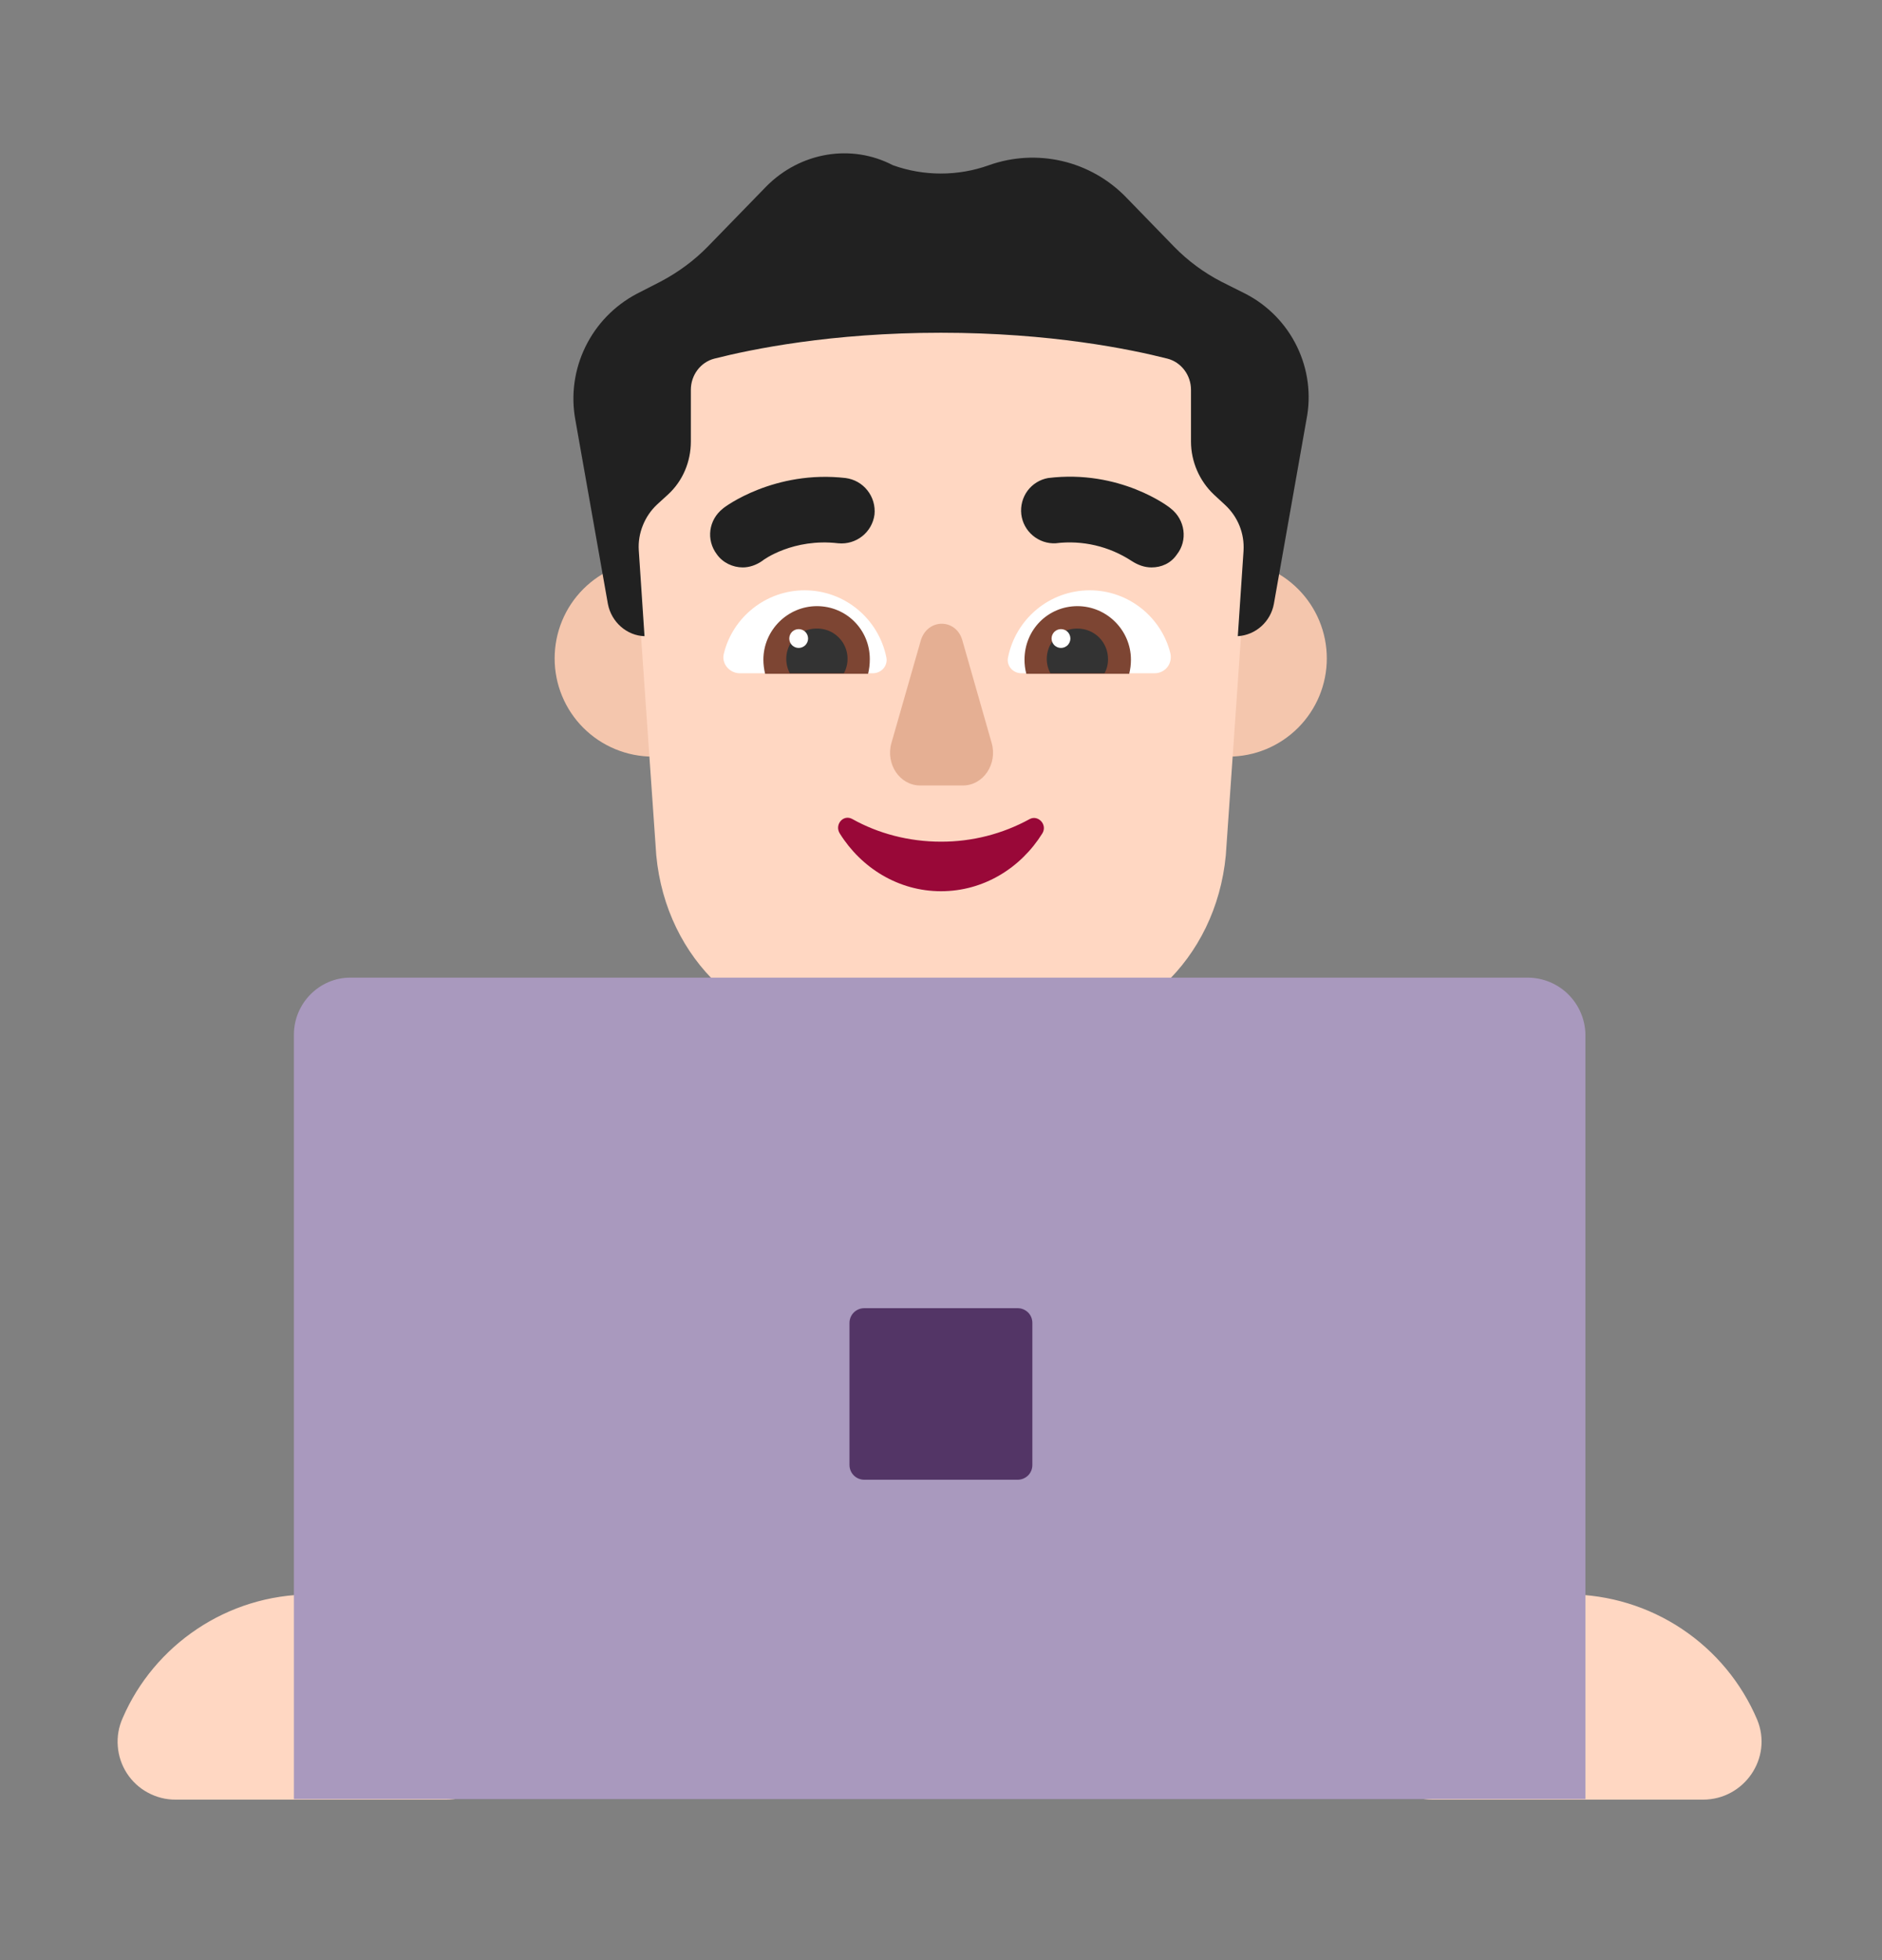 <svg width="24" height="25" viewBox="0 0 24 25" fill="none" xmlns="http://www.w3.org/2000/svg">
<rect x="0" y="0" width="24" height="25" fill="#808080" stroke="none"/>
<path d="M9.578 8.398C9.578 8.73 9.446 9.048 9.211 9.283C8.976 9.518 8.657 9.65 8.325 9.65C7.993 9.65 7.674 9.518 7.439 9.283C7.204 9.048 7.073 8.73 7.073 8.398C7.073 8.065 7.204 7.747 7.439 7.512C7.674 7.277 7.993 7.145 8.325 7.145C8.657 7.145 8.976 7.277 9.211 7.512C9.446 7.747 9.578 8.065 9.578 8.398ZM16.92 8.398C16.92 8.73 16.788 9.048 16.553 9.283C16.318 9.518 16 9.65 15.668 9.65C15.335 9.65 15.017 9.518 14.782 9.283C14.547 9.048 14.415 8.73 14.415 8.398C14.415 8.065 14.547 7.747 14.782 7.512C15.017 7.277 15.335 7.145 15.668 7.145C16 7.145 16.318 7.277 16.553 7.512C16.788 7.747 16.92 8.065 16.92 8.398Z" fill="#F4C6AD"/>
<path d="M11.666 2.705C9.577 2.705 7.924 4.51 8.072 6.64L8.369 10.909C8.495 12.246 9.532 13.205 10.792 13.205H13.208C14.468 13.205 15.505 12.245 15.632 10.909L15.928 6.641C16.076 4.518 14.424 2.705 12.334 2.705H11.666Z" fill="#FFD7C2"/>
<path d="M9.232 8.332C9.345 7.874 9.765 7.529 10.26 7.529C10.777 7.529 11.205 7.897 11.303 8.384C11.325 8.489 11.242 8.587 11.13 8.587H9.435C9.3 8.587 9.195 8.459 9.232 8.332ZM14.925 8.332C14.812 7.874 14.393 7.529 13.898 7.529C13.38 7.529 12.953 7.897 12.855 8.384C12.832 8.489 12.915 8.587 13.027 8.587H14.723C14.857 8.587 14.955 8.467 14.925 8.332Z" fill="white"/>
<path d="M9.735 8.414C9.735 8.039 10.043 7.731 10.418 7.731C10.793 7.731 11.092 8.031 11.092 8.406C11.092 8.474 11.085 8.534 11.07 8.594H9.757C9.743 8.535 9.735 8.475 9.735 8.414ZM14.422 8.414C14.422 8.039 14.115 7.731 13.74 7.731C13.365 7.731 13.065 8.031 13.065 8.414C13.065 8.474 13.072 8.534 13.088 8.594H14.4C14.415 8.534 14.422 8.474 14.422 8.414Z" fill="#7D4533"/>
<path d="M10.418 8.017C10.485 8.016 10.551 8.033 10.61 8.065C10.668 8.098 10.718 8.146 10.753 8.203C10.787 8.261 10.807 8.326 10.808 8.394C10.81 8.461 10.794 8.527 10.762 8.587H10.072C10.041 8.527 10.025 8.461 10.027 8.394C10.028 8.326 10.048 8.261 10.082 8.203C10.117 8.146 10.166 8.098 10.225 8.065C10.284 8.033 10.35 8.016 10.418 8.017ZM13.74 8.017C13.673 8.016 13.607 8.033 13.548 8.065C13.489 8.098 13.44 8.146 13.405 8.203C13.37 8.261 13.351 8.326 13.349 8.394C13.347 8.461 13.363 8.527 13.395 8.587H14.085C14.115 8.534 14.13 8.474 14.13 8.407C14.13 8.189 13.957 8.017 13.74 8.017Z" fill="#333333"/>
<path d="M10.305 8.144C10.305 8.176 10.292 8.206 10.27 8.229C10.247 8.251 10.217 8.264 10.185 8.264C10.153 8.264 10.123 8.251 10.1 8.229C10.078 8.206 10.065 8.176 10.065 8.144C10.065 8.112 10.078 8.082 10.1 8.059C10.123 8.037 10.153 8.024 10.185 8.024C10.217 8.024 10.247 8.037 10.27 8.059C10.292 8.082 10.305 8.112 10.305 8.144ZM13.65 8.144C13.65 8.176 13.637 8.206 13.615 8.229C13.592 8.251 13.562 8.264 13.53 8.264C13.498 8.264 13.468 8.251 13.445 8.229C13.423 8.206 13.41 8.176 13.41 8.144C13.41 8.112 13.423 8.082 13.445 8.059C13.468 8.037 13.498 8.024 13.53 8.024C13.562 8.024 13.592 8.037 13.615 8.059C13.637 8.082 13.65 8.112 13.65 8.144Z" fill="white"/>
<path d="M15.887 3.749L15.574 3.592C15.352 3.477 15.15 3.328 14.975 3.149L14.363 2.519C14.141 2.289 13.858 2.128 13.548 2.055C13.237 1.982 12.912 2 12.611 2.107C12.217 2.249 11.78 2.249 11.386 2.107C10.853 1.829 10.204 1.942 9.773 2.377L9.029 3.142C8.854 3.322 8.65 3.472 8.423 3.592L8.117 3.749C7.834 3.899 7.605 4.136 7.465 4.424C7.324 4.713 7.279 5.039 7.337 5.354L7.752 7.702C7.796 7.934 7.993 8.107 8.219 8.114L8.146 7.019C8.139 6.911 8.157 6.802 8.198 6.701C8.238 6.6 8.3 6.509 8.38 6.434L8.519 6.307C8.708 6.134 8.81 5.887 8.81 5.632V4.972C8.81 4.784 8.934 4.619 9.11 4.574C9.584 4.454 10.598 4.244 11.998 4.244C13.399 4.244 14.414 4.454 14.887 4.574C15.063 4.619 15.188 4.784 15.188 4.972V5.632C15.188 5.887 15.296 6.134 15.479 6.307L15.625 6.442C15.785 6.592 15.872 6.802 15.858 7.027L15.785 8.114C15.897 8.107 16.003 8.062 16.086 7.987C16.169 7.912 16.225 7.812 16.245 7.702L16.66 5.354C16.723 5.039 16.681 4.712 16.541 4.423C16.402 4.134 16.172 3.897 15.887 3.749Z" fill="#212121"/>
<path d="M14.43 7.154C14.512 7.207 14.595 7.237 14.685 7.237C14.812 7.237 14.932 7.184 15.008 7.072C15.15 6.892 15.113 6.629 14.932 6.487C14.91 6.464 14.28 5.984 13.365 6.097C13.26 6.116 13.167 6.174 13.103 6.26C13.04 6.346 13.012 6.453 13.024 6.559C13.036 6.664 13.089 6.762 13.17 6.83C13.252 6.899 13.356 6.935 13.463 6.929C13.802 6.887 14.144 6.967 14.43 7.154ZM9.143 7.072C9.218 7.177 9.345 7.237 9.473 7.237C9.555 7.237 9.645 7.207 9.72 7.154C9.735 7.139 10.117 6.862 10.688 6.929C10.92 6.952 11.123 6.787 11.152 6.562C11.163 6.452 11.131 6.342 11.062 6.255C10.994 6.168 10.895 6.112 10.785 6.097C9.878 5.992 9.24 6.464 9.218 6.487C9.038 6.629 9 6.884 9.143 7.072Z" fill="#212121"/>
<path d="M11.741 8.173L11.368 9.476C11.291 9.743 11.473 10.018 11.734 10.018H12.281C12.54 10.018 12.723 9.743 12.646 9.476L12.274 8.173C12.197 7.883 11.824 7.883 11.741 8.173Z" fill="#E5AF93"/>
<path d="M12 10.735C11.588 10.735 11.197 10.63 10.869 10.446C10.754 10.382 10.639 10.518 10.709 10.63C10.984 11.071 11.458 11.367 12 11.367C12.543 11.367 13.017 11.071 13.292 10.63C13.361 10.518 13.239 10.39 13.132 10.446C12.785 10.637 12.396 10.736 12 10.735Z" fill="#990838"/>
<path d="M1.565 21.911C1.963 20.988 2.893 20.336 3.965 20.336C5.045 20.336 5.975 20.996 6.38 21.933C6.583 22.421 6.215 22.953 5.69 22.953H2.24C2.117 22.954 1.995 22.923 1.886 22.864C1.777 22.806 1.685 22.72 1.618 22.617C1.551 22.513 1.511 22.394 1.502 22.271C1.492 22.147 1.514 22.024 1.565 21.911ZM17.593 21.911C17.797 21.441 18.135 21.041 18.564 20.761C18.993 20.481 19.495 20.333 20.008 20.335C20.52 20.338 21.021 20.491 21.447 20.775C21.874 21.059 22.208 21.462 22.408 21.933C22.61 22.421 22.243 22.953 21.718 22.953H18.268C17.735 22.953 17.383 22.406 17.593 21.911Z" fill="#FFD7C2"/>
<path d="M19.49 12.469H4.468C4.07 12.469 3.748 12.799 3.748 13.196V22.946H20.218V13.196C20.215 13.004 20.137 12.821 20.002 12.685C19.866 12.549 19.682 12.472 19.49 12.469Z" fill="#A999BE"/>
<path d="M10.833 16.873C10.833 16.823 10.853 16.775 10.888 16.74C10.923 16.705 10.971 16.685 11.021 16.685H12.978C13.028 16.685 13.075 16.705 13.111 16.74C13.146 16.775 13.165 16.823 13.165 16.873V18.685C13.165 18.735 13.146 18.783 13.111 18.818C13.075 18.853 13.028 18.873 12.978 18.873H11.021C10.971 18.873 10.923 18.853 10.888 18.818C10.853 18.783 10.833 18.735 10.833 18.685V16.873Z" fill="#533566"/>
</svg>
